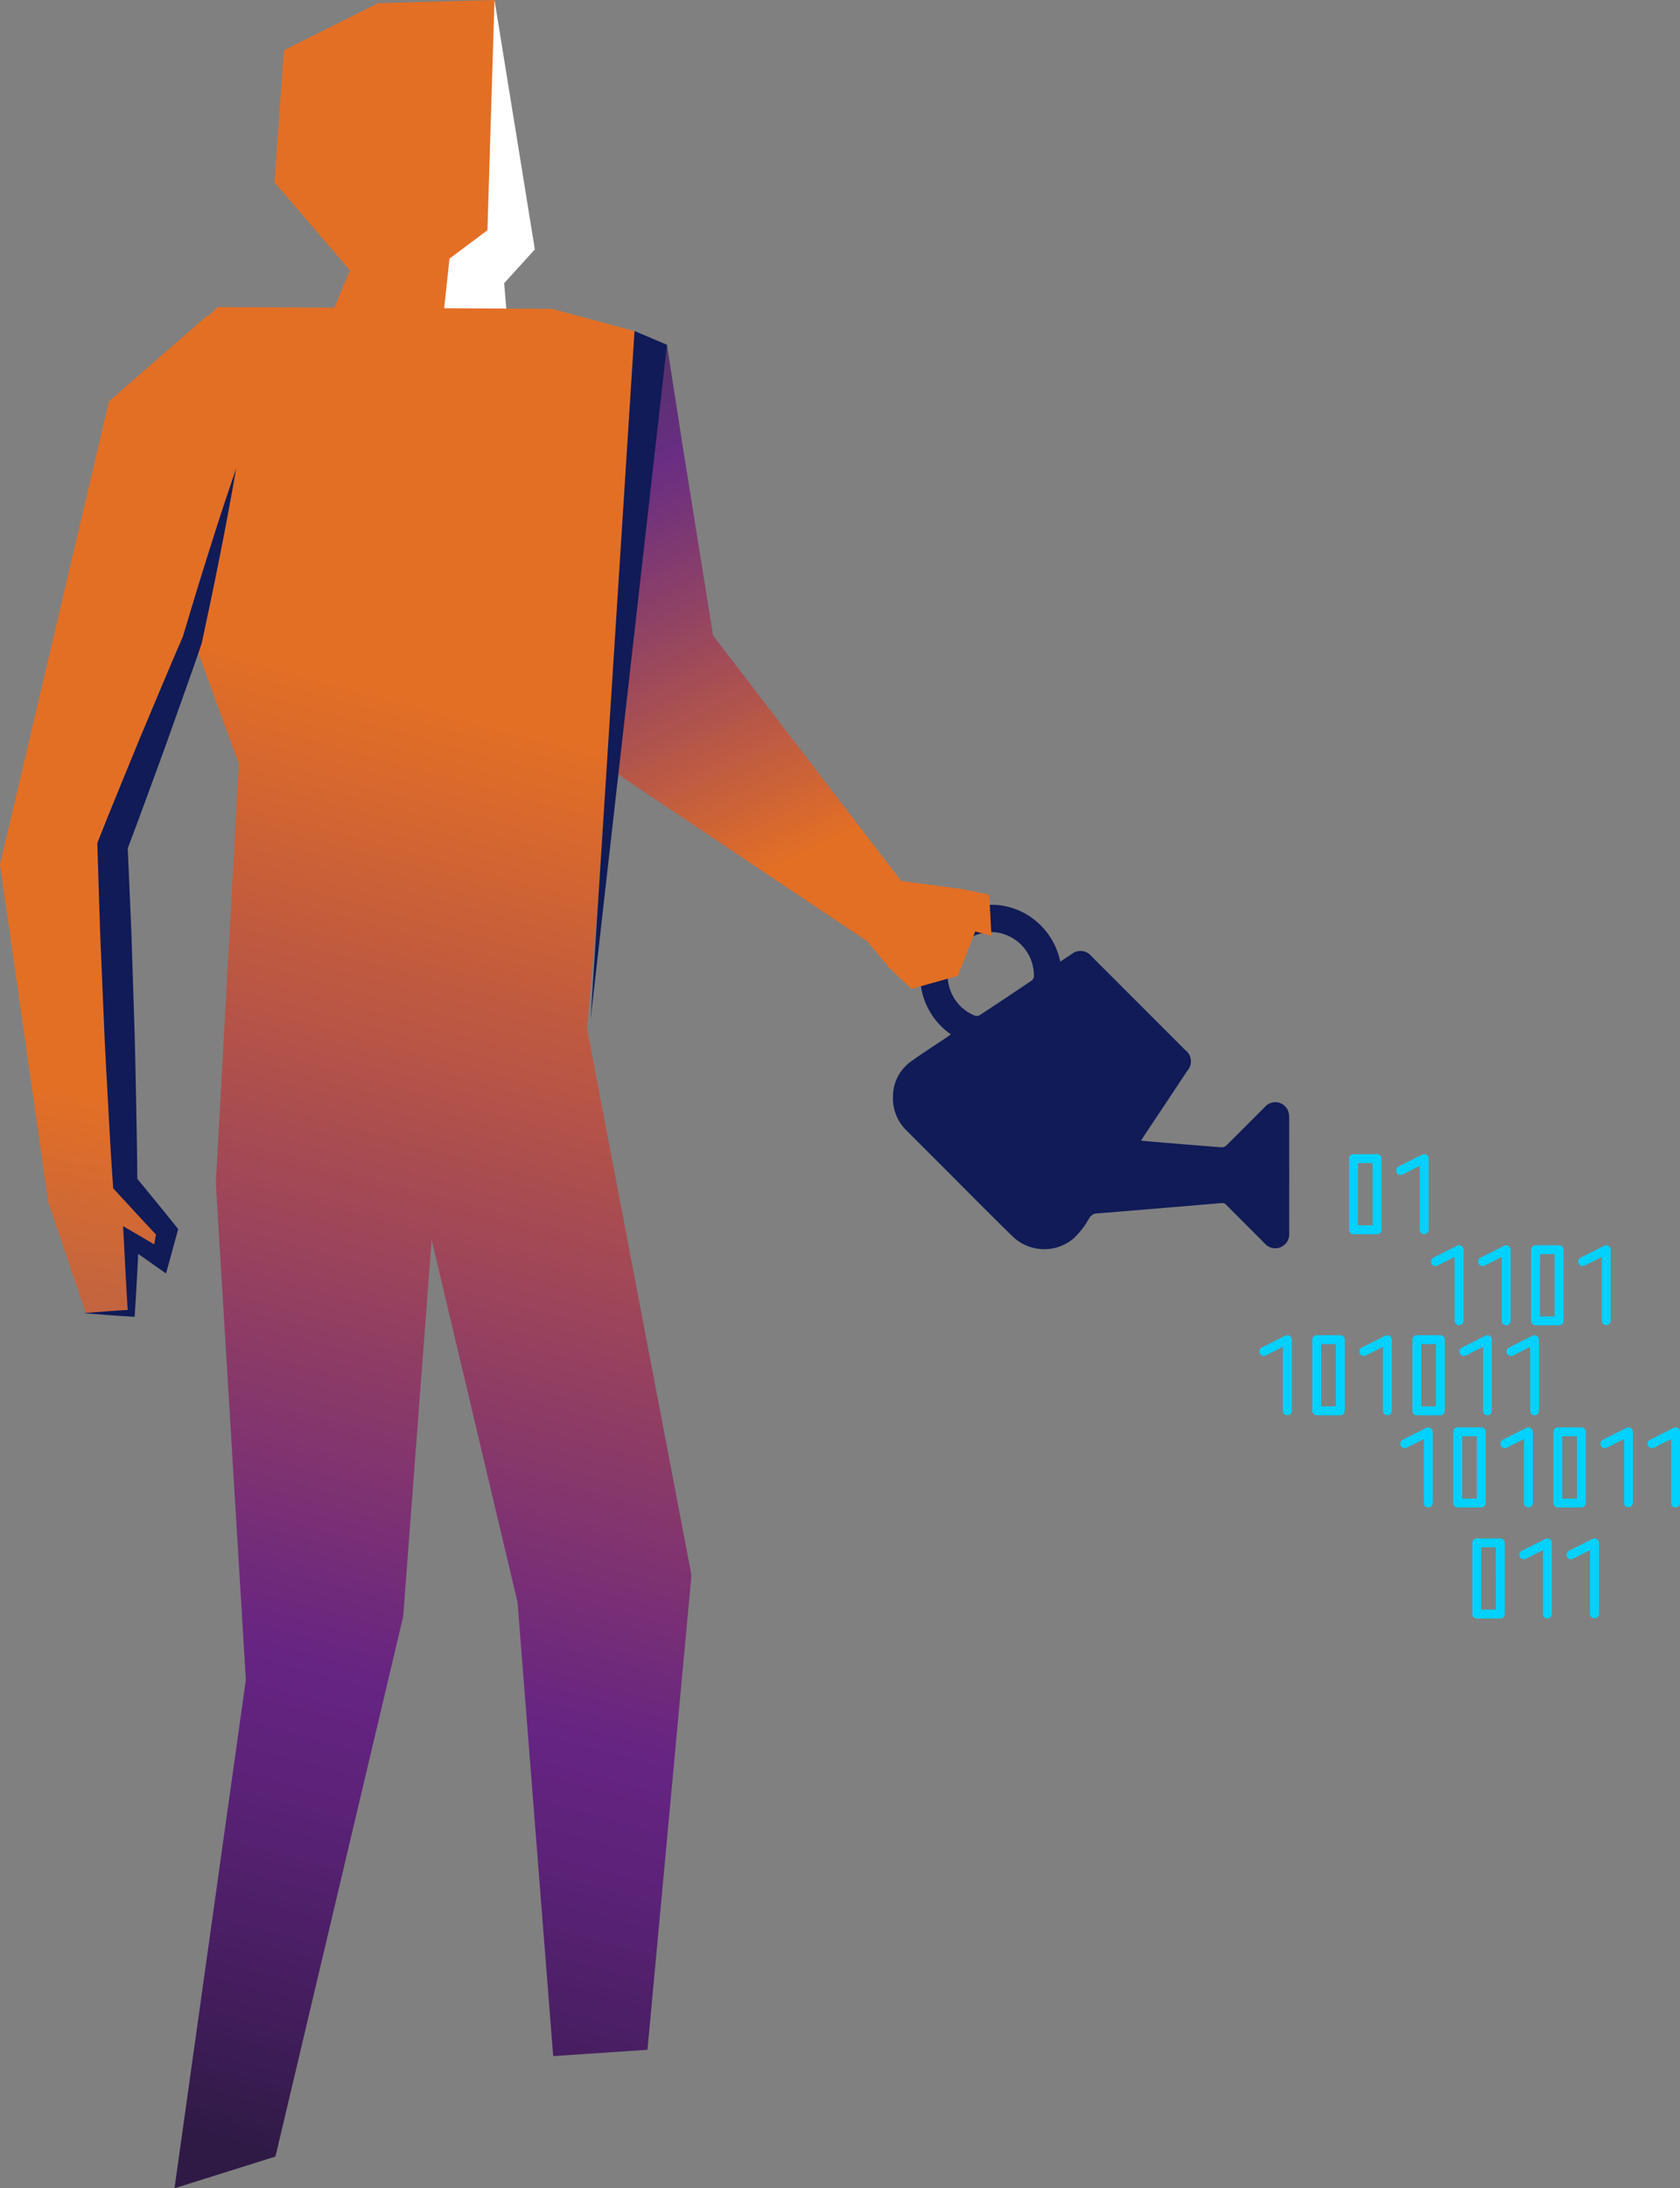 <?xml version="1.0" encoding="UTF-8"?> <svg xmlns="http://www.w3.org/2000/svg" xmlns:xlink="http://www.w3.org/1999/xlink" viewBox="0 0 174.216 226.859"><rect x="0" y="0" width="174.216" height="226.859" fill="#808080" stroke="none"/> <defs> <style> .cls-1 { fill: #101b57; } .cls-2 { fill: #e36f25; } .cls-3 { fill: #fff; } .cls-4 { fill: url(#linear-gradient); } .cls-5 { fill: url(#linear-gradient-2); } .cls-6 { fill: url(#linear-gradient-3); } .cls-7 { fill: #00d1ff; } </style> <linearGradient id="linear-gradient" x1="11947.742" y1="7597.05" x2="12019.78" y2="7597.05" gradientTransform="matrix(-0.432, -0.902, -0.902, 0.432, 12107.874, 7592.184)" gradientUnits="userSpaceOnUse"> <stop offset="0" stop-color="#e36f25"></stop> <stop offset="0.17" stop-color="#e36f25"></stop> <stop offset="0.767" stop-color="#662483" stop-opacity="0.9"></stop> <stop offset="0.823" stop-color="#5d2279" stop-opacity="0.868"></stop> <stop offset="0.921" stop-color="#461e5f" stop-opacity="0.783"></stop> <stop offset="1" stop-color="#2f1a46" stop-opacity="0.7"></stop> </linearGradient> <linearGradient id="linear-gradient-2" x1="13900.539" y1="47.177" x2="13932.622" y2="222.987" gradientTransform="matrix(-1, 0, 0, 1, 13920.557, 0)" gradientUnits="userSpaceOnUse"> <stop offset="0" stop-color="#e36f25"></stop> <stop offset="0.377" stop-color="#e36f25"></stop> <stop offset="1" stop-color="#662483" stop-opacity="0.4"></stop> </linearGradient> <linearGradient id="linear-gradient-3" x1="13859.244" y1="45.978" x2="13906.304" y2="219.39" gradientTransform="matrix(-1, 0, 0, 1, 13920.557, 0)" gradientUnits="userSpaceOnUse"> <stop offset="0" stop-color="#e36f25"></stop> <stop offset="0.17" stop-color="#e36f25"></stop> <stop offset="0.723" stop-color="#662483"></stop> <stop offset="0.796" stop-color="#5c2278"></stop> <stop offset="0.924" stop-color="#421d5b"></stop> <stop offset="1" stop-color="#2f1a46"></stop> </linearGradient> </defs> <g id="Layer_2" data-name="Layer 2"> <g id="Layer_1-2" data-name="Layer 1"> <path class="cls-1" d="M98.605,107.231a7.437,7.437,0,0,1-2.69-8.791A7.341,7.341,0,0,1,102.59,93.8a7.181,7.181,0,0,1,4.746,1.607,7.387,7.387,0,0,1,2.612,4.285l1.184-.783a1.454,1.454,0,0,1,2.033.2q4.887,4.883,9.767,9.769a1.453,1.453,0,0,1,.206,2.111q-2.3,3.466-4.607,6.927c-.06.092-.115.187-.205.334.431.04.815.079,1.2.111,2.4.2,4.789.4,7.184.582a.666.666,0,0,0,.457-.191c1.335-1.317,2.655-2.649,3.983-3.973a1.426,1.426,0,0,1,2.429.4,1.9,1.9,0,0,1,.109.659q.009,6,0,12a1.446,1.446,0,0,1-2.537,1.068c-1.323-1.33-2.654-2.651-3.975-3.983a.6.6,0,0,0-.53-.2q-3.708.319-7.418.623c-1.8.15-3.6.309-5.4.441a.977.977,0,0,0-.868.488,8.306,8.306,0,0,1-1.692,2.166,4.717,4.717,0,0,1-6.2-.206c-2.392-2.324-4.73-4.7-7.09-7.061q-1.966-1.963-3.929-3.932a4.668,4.668,0,0,1-1.446-3.644,4.466,4.466,0,0,1,1.856-3.547c1.244-.9,2.547-1.724,3.823-2.581C98.382,107.391,98.48,107.319,98.605,107.231ZM102.7,96.619c-.365.06-.735.1-1.092.185a4.475,4.475,0,0,0-.5,8.489.616.616,0,0,0,.482-.047q2.717-1.782,5.408-3.6a.584.584,0,0,0,.217-.4A4.515,4.515,0,0,0,102.7,96.619Z"></path> <g> <polygon class="cls-2" points="51.281 0 52.911 25.097 49.325 28.357 49.281 32.276 34.658 31.942 36.288 28.031 28.465 18.904 29.443 5.215 39.221 0.326 51.281 0"></polygon> <polygon class="cls-3" points="51.281 0 55.316 24.941 55.463 25.855 54.532 26.881 51.259 30.483 52.199 28.389 52.531 32.313 46.032 32.24 46.451 28.325 46.613 26.812 47.392 26.23 51.289 23.314 50.506 25.253 51.281 0"></polygon> <polygon class="cls-4" points="73.948 65.886 70.866 46.696 69.164 35.741 51.747 45.022 59.668 77.314 89.931 97.578 92.219 100.337 94.512 102.513 99.335 101.167 101.129 96.568 102.812 97.017 102.587 92.755 99.896 92.194 93.436 91.318 73.948 65.886"></polygon> <polygon class="cls-5" points="21.512 32.702 11.299 41.611 0 89.633 4.998 124.617 8.909 136.134 13.907 136.134 13.907 128.528 16.949 130.484 17.601 127.659 13.255 122.661 11.951 87.677 20.208 66.383 24.771 48.565 21.512 32.702"></polygon> <polygon class="cls-6" points="65.8 34.32 57.211 32.014 22.598 31.833 11.299 42.263 24.771 79.203 22.381 122.661 25.494 174.14 18.095 226.859 28.563 223.569 41.81 167.583 44.762 128.528 53.671 166.12 57.365 213.154 67.143 212.503 71.706 163.295 60.87 106.588 65.622 52.476 65.8 34.32"></polygon> <polygon class="cls-1" points="61.244 105.699 65.8 34.32 69.164 35.741 61.244 105.699"></polygon> <path class="cls-1" d="M8.626,136.134c1.666-.126,3.332-.265,5-.361l-.361.36c-.173-2.535-.288-5.07-.425-7.605l-.077-1.413,1.288.752,3.125,1.826-1.425.579.536-2.851.233.933c-1.52-1.6-3-3.24-4.505-4.859l-.276-.3-.035-.489c-.209-2.912-.363-5.826-.522-8.739s-.324-5.827-.437-8.742l-.368-8.744L10.1,87.736l-.011-.332.116-.293c1.393-3.543,2.867-7.054,4.3-10.582l2.213-5.266c.744-1.753,1.472-3.512,2.243-5.254l-.037.117c.879-2.939,1.762-5.878,2.692-8.8q1.369-4.395,2.873-8.757-.786,4.545-1.69,9.06c-.591,3.013-1.229,6.014-1.87,9.014l0,.014-.035.1c-.605,1.807-1.253,3.6-1.886,5.393l-1.915,5.381c-1.322,3.57-2.6,7.157-3.959,10.713l.1-.625.379,8.744.284,8.748c.1,2.915.164,5.832.215,8.75s.121,5.834.129,8.753l-.31-.786c1.394,1.713,2.809,3.408,4.186,5.136l.364.456-.131.478-.768,2.8-.364,1.328-1.061-.748L13.2,129.19l1.211-.662c-.138,2.535-.252,5.07-.426,7.605l-.026.38-.334-.019C11.958,136.4,10.292,136.259,8.626,136.134Z"></path> </g> <g> <path class="cls-7" d="M133.736,138.489a.46.46,0,0,0-.449-.02l-2.442,1.23a.461.461,0,0,0,.415.824l1.773-.893v6.629a.461.461,0,0,0,.922,0v-7.378A.461.461,0,0,0,133.736,138.489Z"></path> <path class="cls-7" d="M144.114,138.489a.46.46,0,0,0-.449-.02l-2.442,1.23a.461.461,0,0,0,.414.824l1.774-.893v6.629a.461.461,0,0,0,.922,0v-7.378A.461.461,0,0,0,144.114,138.489Z"></path> <path class="cls-7" d="M154.25,146.72a.462.462,0,0,0,.461-.461v-7.378a.462.462,0,0,0-.669-.412l.208.412h0l-.208-.412L151.6,139.7a.461.461,0,0,0,.415.824l1.774-.893v6.629A.461.461,0,0,0,154.25,146.72Z"></path> <path class="cls-7" d="M159.133,146.72a.462.462,0,0,0,.462-.461v-7.378a.462.462,0,0,0-.669-.412l.207.412h0l-.207-.412-2.442,1.23a.461.461,0,0,0,.415.824l1.773-.893v6.629A.462.462,0,0,0,159.133,146.72Z"></path> <path class="cls-7" d="M138.988,138.42h-2.441a.462.462,0,0,0-.462.461v7.378a.462.462,0,0,0,.462.461h2.441a.461.461,0,0,0,.461-.461v-7.378A.461.461,0,0,0,138.988,138.42Zm-.461,7.377h-1.519v-6.455h1.519Z"></path> <path class="cls-7" d="M149.366,138.42h-2.442a.462.462,0,0,0-.461.461v7.378a.462.462,0,0,0,.461.461h2.442a.461.461,0,0,0,.461-.461v-7.378A.461.461,0,0,0,149.366,138.42Zm-.461,7.377h-1.52v-6.455h1.52Z"></path> <path class="cls-7" d="M153.954,131.2l1.773-.893v6.629a.461.461,0,0,0,.922,0v-7.378a.46.46,0,0,0-.668-.411l-2.442,1.229a.461.461,0,1,0,.415.824Z"></path> <path class="cls-7" d="M164.331,131.2l1.773-.893v6.629a.462.462,0,0,0,.923,0v-7.378a.461.461,0,0,0-.669-.411l.208.411h0l-.208-.411-2.442,1.229a.461.461,0,0,0,.415.824Z"></path> <path class="cls-7" d="M149.07,131.2l1.773-.893v6.629a.462.462,0,0,0,.923,0v-7.378a.462.462,0,0,0-.669-.411l.207.411h0l-.207-.411-2.442,1.229a.461.461,0,0,0,.415.824Z"></path> <path class="cls-7" d="M159.24,137.394h2.442a.46.46,0,0,0,.461-.461v-7.378a.461.461,0,0,0-.461-.461H159.24a.462.462,0,0,0-.461.461v7.378A.461.461,0,0,0,159.24,137.394Zm.461-7.377h1.519v6.455H159.7Z"></path> <path class="cls-7" d="M145.449,121.756l1.774-.893v6.629a.461.461,0,1,0,.922,0v-7.377a.461.461,0,0,0-.669-.412l.208.412h0l-.208-.412-2.442,1.229a.461.461,0,0,0,.415.824Z"></path> <path class="cls-7" d="M143.261,127.492v-7.377a.46.46,0,0,0-.461-.461h-2.441a.46.46,0,0,0-.461.461v7.377a.46.46,0,0,0,.461.461H142.8A.46.46,0,0,0,143.261,127.492Zm-2.441-6.916h1.519v6.455H140.82Z"></path> <path class="cls-7" d="M148.358,148.045a.46.46,0,0,0-.449-.02l-2.442,1.23a.461.461,0,1,0,.415.824l1.773-.893v6.629a.461.461,0,0,0,.922,0v-7.378A.459.459,0,0,0,148.358,148.045Z"></path> <path class="cls-7" d="M169.113,148.045a.46.46,0,0,0-.449-.02l.207.412h0l-.207-.412-2.442,1.23a.461.461,0,0,0,.415.824l1.773-.893v6.629a.462.462,0,0,0,.923,0v-7.378A.458.458,0,0,0,169.113,148.045Z"></path> <path class="cls-7" d="M174,148.045a.46.46,0,0,0-.449-.02l.207.412h0l-.207-.412-2.442,1.23a.461.461,0,0,0,.415.824l1.773-.893v6.629a.461.461,0,0,0,.922,0v-7.378A.459.459,0,0,0,174,148.045Z"></path> <path class="cls-7" d="M154.071,155.815v-7.378a.461.461,0,0,0-.461-.461h-2.442a.462.462,0,0,0-.461.461v7.378a.462.462,0,0,0,.461.461h2.442A.461.461,0,0,0,154.071,155.815Zm-2.442-6.917h1.52v6.455h-1.52Z"></path> <path class="cls-7" d="M164.449,155.815v-7.378a.462.462,0,0,0-.461-.461h-2.442a.461.461,0,0,0-.461.461v7.378a.461.461,0,0,0,.461.461h2.442A.462.462,0,0,0,164.449,155.815Zm-2.442-6.917h1.52v6.455h-1.52Z"></path> <path class="cls-7" d="M158.033,155.815a.461.461,0,0,0,.922,0v-7.378a.462.462,0,0,0-.669-.412l-2.441,1.23a.461.461,0,1,0,.414.824l1.774-.893Z"></path> <path class="cls-7" d="M160.709,159.558a.463.463,0,0,0-.449-.02l.207.412h0l-.207-.412-2.442,1.23a.461.461,0,1,0,.414.824l1.774-.893v6.629a.461.461,0,1,0,.922,0V159.95A.461.461,0,0,0,160.709,159.558Z"></path> <path class="cls-7" d="M165.592,159.558a.463.463,0,0,0-.449-.02l.208.412h0l-.207-.412-2.442,1.23a.461.461,0,0,0,.415.824l1.773-.893v6.629a.462.462,0,0,0,.923,0V159.95A.459.459,0,0,0,165.592,159.558Z"></path> <path class="cls-7" d="M155.583,159.489h-2.442a.462.462,0,0,0-.461.461v7.378a.462.462,0,0,0,.461.461h2.442a.461.461,0,0,0,.461-.461V159.95A.461.461,0,0,0,155.583,159.489Zm-.461,7.378H153.6v-6.456h1.519Z"></path> </g> </g> </g> </svg> 